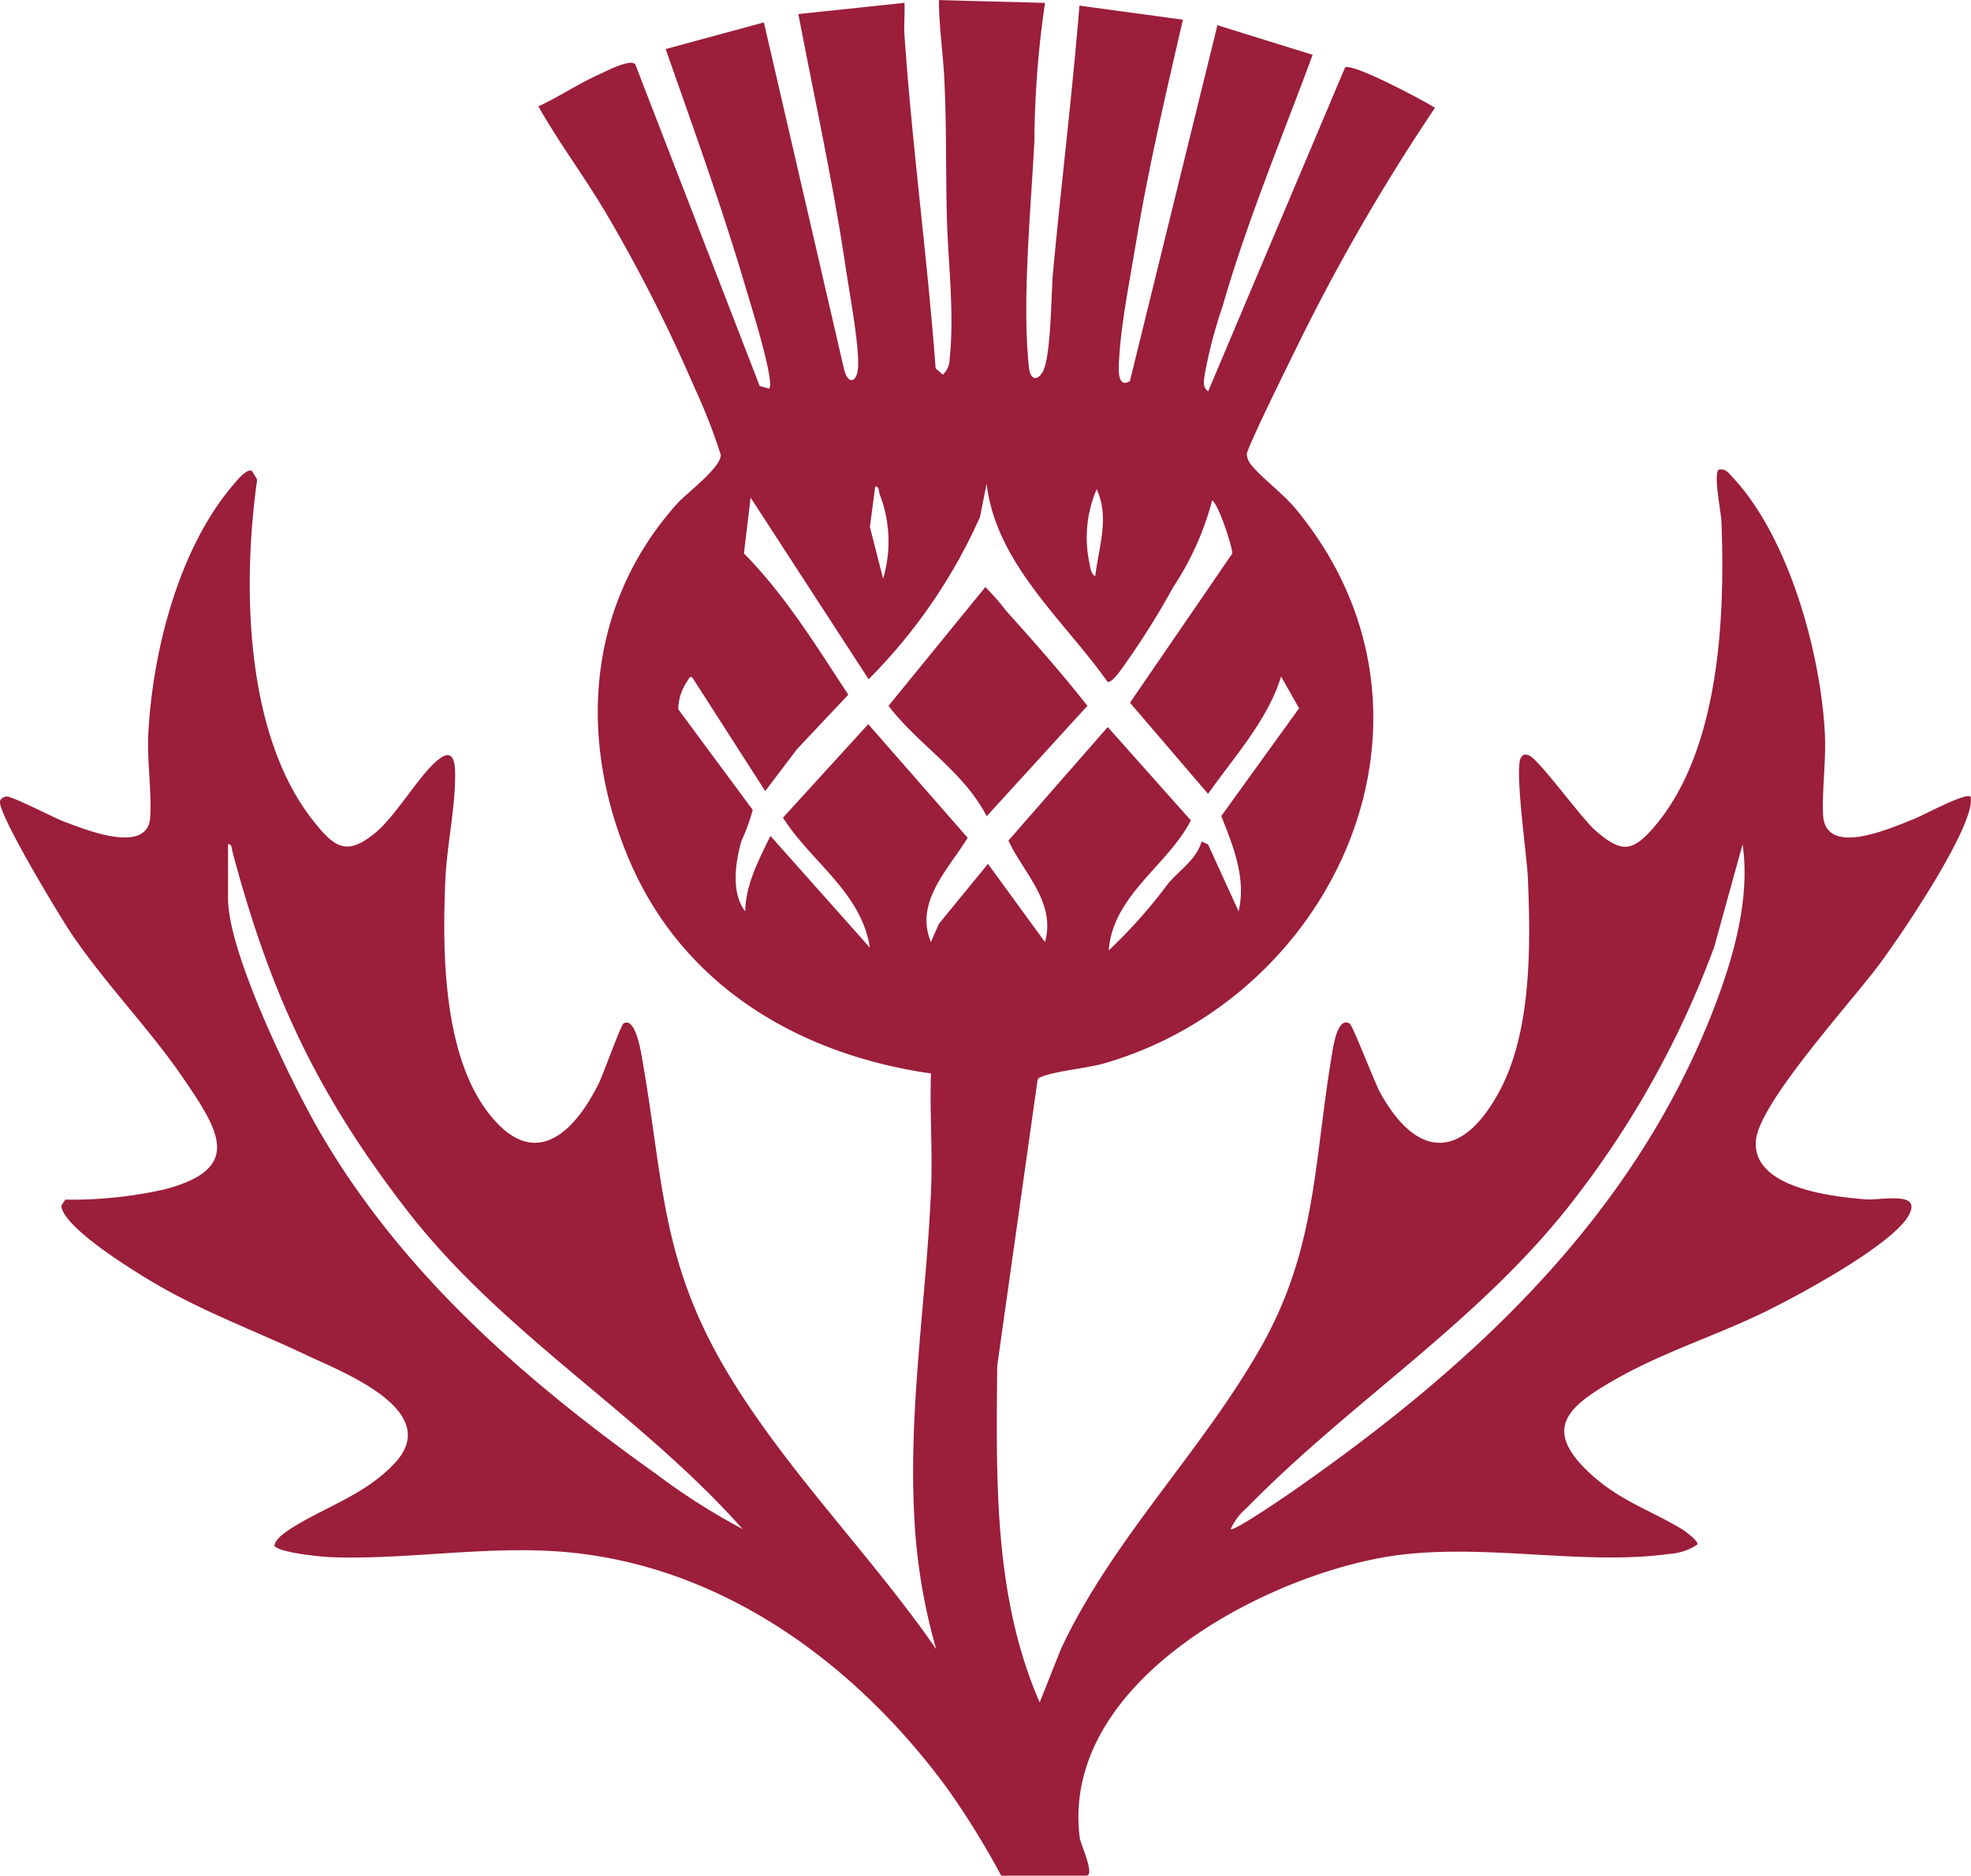 <svg xmlns="http://www.w3.org/2000/svg" xmlns:xlink="http://www.w3.org/1999/xlink" id="Group_77" data-name="Group 77" width="156.53" height="148.929" viewBox="0 0 156.53 148.929"><defs><clipPath id="clip-path"><path id="Path_58" data-name="Path 58" d="M0-84.581H156.53V-233.51H0Z" transform="translate(0 233.51)" fill="#9b1e3a"></path></clipPath></defs><g id="Group_64" data-name="Group 64" transform="translate(0 0)" clip-path="url(#clip-path)"><g id="Group_62" data-name="Group 62" transform="translate(0)"><path id="Path_56" data-name="Path 56" d="M-51.845-84.581a65.521,65.521,0,0,0-4.235-6.857c-7.511-10.265-18.353-17.993-30.947-18.886-6.008-.427-12.227.679-18.122.451-.742-.029-4.08-.367-4.418-.9.047-.5.752-1,1.131-1.255,2.711-1.786,6.027-2.727,8.433-5.318,3.87-4.168-4.208-7.236-7-8.56-3.89-1.848-7.892-3.32-11.659-5.472-1.594-.91-7.672-4.581-7.834-6.4l.32-.48a33.888,33.888,0,0,0,7.867-.811c6.221-1.63,4.419-4.554,1.561-8.748-2.734-4.014-6.235-7.549-8.981-11.622-.873-1.3-5.845-9.5-5.629-10.464a.583.583,0,0,1,.515-.362c.446-.04,3.784,1.7,4.63,2.014,1.558.578,6.583,2.658,6.781-.365.129-1.962-.261-4.517-.151-6.639.34-6.565,2.424-14.642,6.642-19.636.268-.317,1.16-1.461,1.584-1.232l.42.684c-1.188,8.4-.981,20.209,4.428,27.068,1.7,2.152,2.655,2.869,4.941,1,1.762-1.442,3.722-5.012,5.261-6,.915-.587,1.077.374,1.09,1.193.041,2.7-.648,5.743-.772,8.463-.274,6.018-.209,15.144,4.3,19.573,3.413,3.357,6.293-.113,7.9-3.389.326-.661,1.734-4.59,1.946-4.717.852-.51,1.29,1.778,1.4,2.36,1.778,9.814,1.449,16.267,6.791,25.249,4.652,7.823,11.477,14.6,16.644,22.079A46.025,46.025,0,0,1-58.7-112.2c-.609-9.144.9-17.841,1.281-26.856.129-3.059-.114-6.159-.007-9.22-10.292-1.477-19.736-6.813-24.052-17.162-4.059-9.731-3.143-20.274,3.929-28.12.691-.767,3.475-2.849,3.428-3.84a45.116,45.116,0,0,0-2.084-5.334,123.974,123.974,0,0,0-7.045-13.884c-1.7-2.873-3.711-5.54-5.354-8.45,1.657-.763,3.181-1.806,4.852-2.549.567-.252,2.439-1.251,2.841-.79l9.882,25.546.751.205c.488-.527-1.516-6.84-1.838-7.938-1.887-6.422-4.172-12.723-6.38-19.023l7.8-2.114,6.376,27.575c.315,1.218,1.015,1.031,1.1-.157.122-1.709-.694-6.022-.98-7.96-1-6.752-2.481-13.432-3.757-20.122l8.426-.89c.039.844-.055,1.706,0,2.551.605,8.825,1.82,17.661,2.474,26.469l.576.5a1.684,1.684,0,0,0,.533-1.216c.407-3.7-.141-7.834-.223-11.537-.08-3.568-.016-7.114-.194-10.671-.1-2.1-.426-4.213-.431-6.318l8.427.225a78.357,78.357,0,0,0-.845,10.983c-.272,5.32-1,12.8-.429,17.991.088.8.541,1.139,1.04.408.73-1.07.713-6.305.867-7.964.657-7.07,1.527-14.121,2.1-21.2l8.217,1.113c-1.35,5.87-2.74,11.754-3.725,17.713-.452,2.732-1.168,6.341-1.327,9.032-.047.785-.237,2.578.84,1.964l6.953-28.269,7.562,2.351c-2.439,6.6-5.189,13.157-7.147,19.952a37.845,37.845,0,0,0-1.452,5.579c-.04.466-.131.872.3,1.19l10.874-25.714c.585-.391,6.223,2.616,7.143,3.2a160.2,160.2,0,0,0-11.07,19.186c-.521,1.064-3.875,7.831-3.878,8.328a1.516,1.516,0,0,0,.4.892c.9,1.087,2.473,2.215,3.481,3.433,13.5,16.315,3.2,38.658-15.115,44.007-1.5.438-3.829.6-5.072,1.093-.167.067-.29.119-.321.327l-3.191,22.606c-.086,9.049-.286,18.372,3.37,26.74l1.712-4.294c4.117-8.74,11.128-15.576,15.856-23.91,4.461-7.863,4.195-14.751,5.659-23.335.089-.522.425-2.947,1.39-2.364.251.152,1.975,4.684,2.444,5.524,2.963,5.31,6.514,5.238,9.414-.077,2.614-4.791,2.527-11.721,2.289-17.137-.068-1.558-1.075-8.585-.541-9.43.169-.254.331-.264.6-.184.754.22,4.18,4.995,5.3,5.966,2.07,1.8,2.94,1.779,4.738-.344,5.121-6.047,5.585-16.491,5.281-24.195-.028-.714-.653-3.778-.216-4.1.577-.116.815.3,1.157.663,4.4,4.729,6.939,13.821,7.274,20.3.108,2.094-.229,4.423-.144,6.412.15,3.489,5.45,1.045,7.2.371.726-.28,4.165-2.157,4.525-1.779a2.785,2.785,0,0,1-.163,1.27c-.916,3.042-5.053,9.259-7.007,11.926-2.121,2.9-9.515,10.947-9.874,14.013-.452,3.861,6.094,4.556,8.715,4.761,1.2.093,4.392-.687,3.455,1.181-1.2,2.383-8.909,6.5-11.414,7.727-3.865,1.89-8.228,3.26-11.944,5.394s-5.924,3.892-1.893,7.554c2.327,2.114,4.754,2.843,7.237,4.36.232.142,1.258.9,1.191,1.183a4.413,4.413,0,0,1-2.237.753c-6.588.918-14.2-.765-21.223.055-9.87,1.154-27.2,9.725-25.6,22.481.067.529,1.261,3.015.509,3.015Zm16.749-109.2a23.03,23.03,0,0,1-3.075,6.861,64.025,64.025,0,0,1-4.213,6.658c-.189.235-.708.965-1.012.9-3.441-4.88-8.873-9.393-9.61-15.748l-.53,2.656a43.074,43.074,0,0,1-8.842,12.875L-71.75-194l-.532,4.432c3.262,3.294,5.729,7.322,8.289,11.217l-4.074,4.324-2.522,3.33-5.694-8.873c-.255-.388-.313-.117-.495.138A4.145,4.145,0,0,0-77.5-177.2l5.919,8a16.718,16.718,0,0,1-.912,2.5c-.489,1.735-.8,4.139.314,5.549.041-2.177,1.1-4.107,2-5.991l7.9,8.877c-.675-4.412-4.7-6.827-6.9-10.324l6.772-7.423,7.895,9.021c-1.5,2.464-4.243,5.09-2.919,8.279l.63-1.44,3.9-4.769,4.527,6.209c.9-3.139-1.722-5.5-2.9-8.059l7.886-9.013,6.6,7.414c-1.824,3.571-6.179,5.914-6.524,10.326a40.455,40.455,0,0,0,4.734-5.33c.9-1.042,2.278-1.955,2.639-3.325l.515.231,2.429,5.316c.62-2.619-.433-5.189-1.377-7.563l6.18-8.56-1.428-2.517c-1.086,3.5-3.744,6.387-5.8,9.315l-6.2-7.239,8.119-11.837c.082-.309-1.061-3.912-1.6-4.223m-26.126,6.213a10.377,10.377,0,0,0-.272-6.7c-.075-.233-.047-.672-.355-.619l-.424,3.213Zm16.852-.222c.269-2.308,1.153-4.625.108-6.881a9.7,9.7,0,0,0-.6,5.739c.062.3.15,1.1.492,1.142M-113.25-166.48v4.328c0,4.278,5.047,14.659,7.285,18.514,6.557,11.293,16.384,19.8,26.689,27.145a51.886,51.886,0,0,0,6.893,4.388c-8.283-9.3-19.067-15.457-26.744-25.42-7.041-9.138-10.758-17.04-13.766-28.335-.062-.231-.051-.67-.357-.621M-33.624-112.1c.245.216,4.436-2.663,5-3.055,14.025-9.782,27-21.627,33.439-38.455,1.51-3.95,2.833-8.589,2.216-12.865l-2.258,8.16A75.16,75.16,0,0,1-6.245-138.41c-7.42,9.7-17.7,16.033-26.117,24.64a4.805,4.805,0,0,0-1.261,1.665" transform="translate(131.361 233.51)" fill="#9b1e3a"></path></g><g id="Group_63" data-name="Group 63" transform="translate(70.566 46.615)"><path id="Path_57" data-name="Path 57" d="M-6.1-1.079C-3.893,1.373-1.714,3.839.34,6.448l-8,8.766c-1.84-3.572-5.413-5.651-7.795-8.766L-7.766-2.98A18.03,18.03,0,0,1-6.1-1.079" transform="translate(15.452 2.98)" fill="#9b1e3a"></path></g></g></svg>